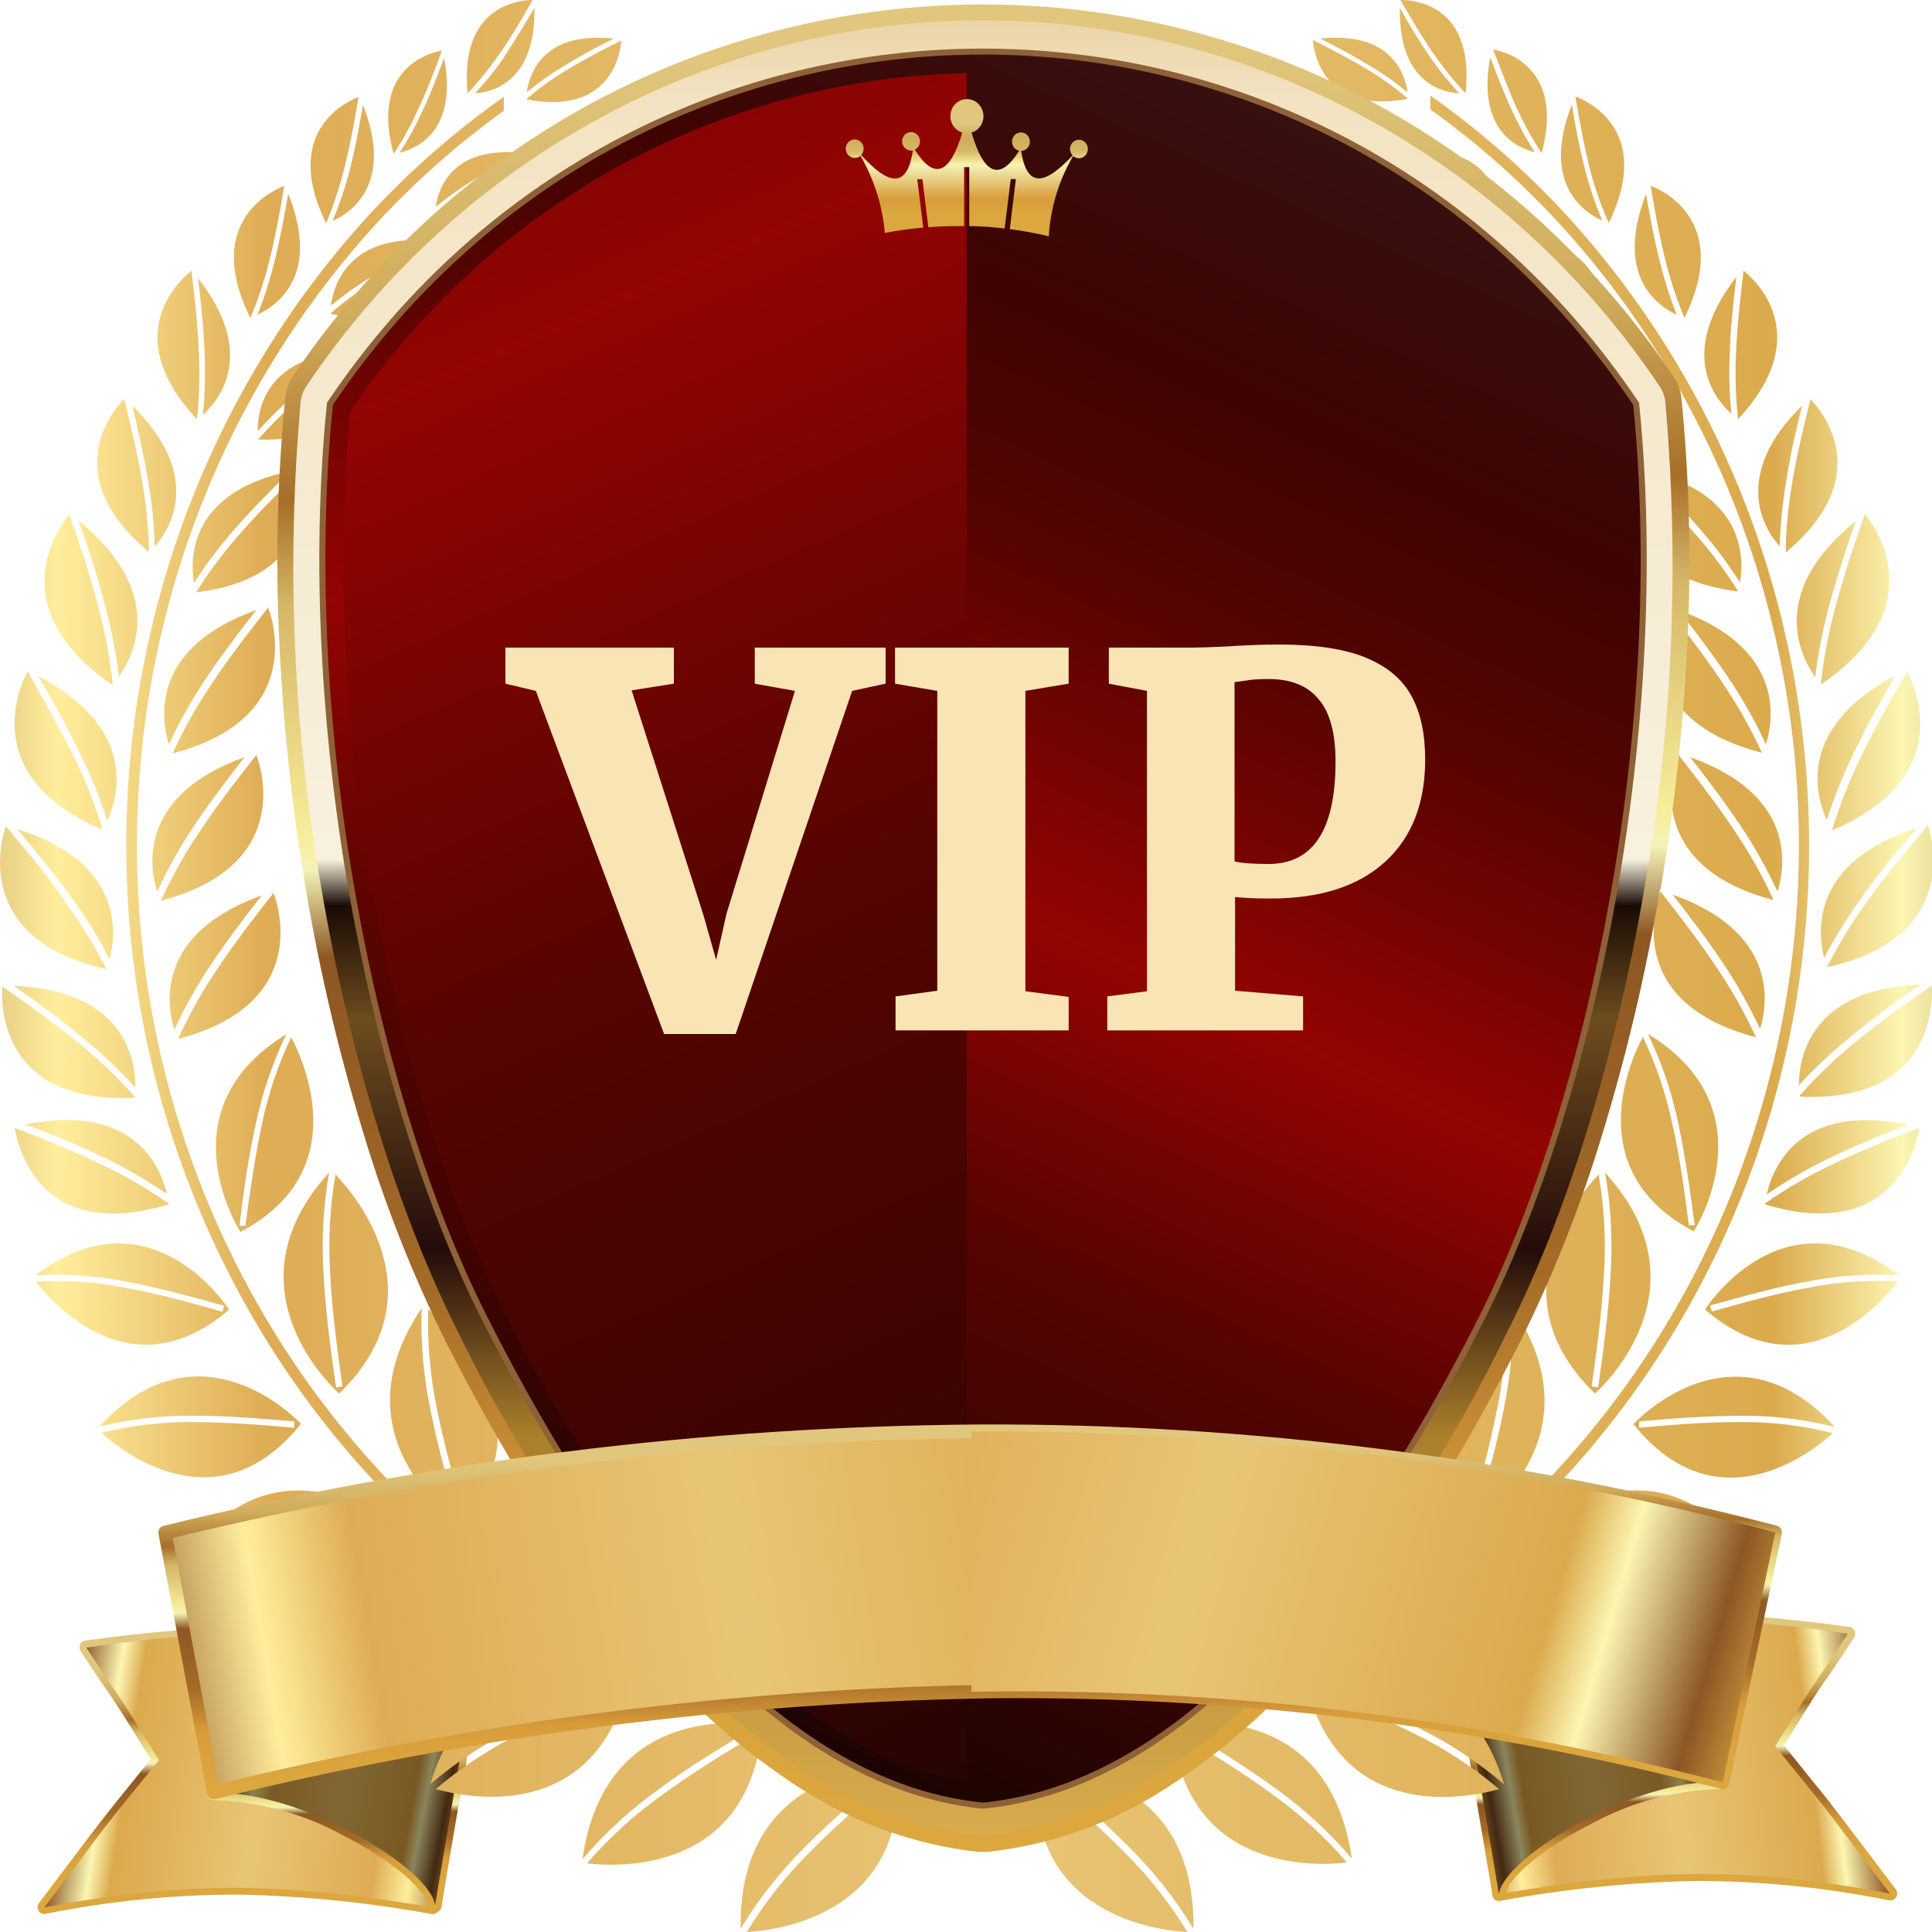 <svg width="90" height="90" viewBox="0 0 90 90" fill="none" xmlns="http://www.w3.org/2000/svg">
<g clip-path="url(#clip0_172_43332)">
<path fill-rule="evenodd" clip-rule="evenodd" d="M22.042 77.025C19.119 76.594 16.17 76.374 13.217 76.364C10.322 76.397 7.431 76.612 4.562 77.009C5.194 77.972 5.463 78.362 5.656 78.641C6.026 79.166 6.149 79.349 7.66 81.825C7.702 81.88 7.725 81.949 7.725 82.02C7.725 82.09 7.702 82.159 7.66 82.215L6.936 83.09C6.165 84.078 5.756 84.539 5.34 85.081C4.924 85.622 4.508 86.163 3.698 87.238L2.804 88.36C5.543 87.837 8.321 87.571 11.105 87.564C14.054 87.621 16.994 87.911 19.9 88.432L22.042 77.025ZM13.217 75.727C16.313 75.736 19.403 75.973 22.466 76.436C22.546 76.453 22.616 76.501 22.663 76.571C22.709 76.641 22.727 76.727 22.713 76.81L20.454 88.909C20.439 88.991 20.394 89.064 20.328 89.112C20.261 89.159 20.18 89.178 20.1 89.164C17.127 88.621 14.117 88.318 11.098 88.257C8.084 88.258 5.077 88.559 2.118 89.156C2.057 89.168 1.993 89.161 1.935 89.135C1.878 89.108 1.83 89.065 1.797 89.009C1.764 88.954 1.749 88.889 1.752 88.825C1.756 88.76 1.779 88.698 1.818 88.647L3.19 86.832C4.022 85.725 4.462 85.152 4.839 84.667C5.217 84.181 5.656 83.64 6.442 82.668L7.02 81.952C5.618 79.667 5.479 79.492 5.155 78.999C4.924 78.664 4.593 78.203 3.76 76.921C3.732 76.881 3.714 76.835 3.706 76.786C3.7 76.743 3.702 76.699 3.712 76.656C3.723 76.614 3.742 76.575 3.768 76.54C3.794 76.506 3.827 76.478 3.864 76.457C3.901 76.436 3.942 76.423 3.984 76.42C7.044 75.989 10.128 75.758 13.217 75.727Z" fill="url(#paint0_linear_172_43332)"/>
<path fill-rule="evenodd" clip-rule="evenodd" d="M22.412 76.754C16.316 75.81 10.118 75.81 4.022 76.754C6.165 80.042 4.924 77.956 7.406 81.992C4.7 85.319 5.594 84.189 2.064 88.854C8.909 87.564 13.317 87.715 20.162 88.854L22.412 76.754Z" fill="url(#paint1_linear_172_43332)"/>
<path fill-rule="evenodd" clip-rule="evenodd" d="M67.655 75.791C70.718 75.329 73.808 75.092 76.904 75.082C79.998 75.118 83.087 75.354 86.153 75.791C86.193 75.796 86.233 75.809 86.268 75.83C86.304 75.85 86.335 75.878 86.36 75.912C86.385 75.945 86.404 75.983 86.414 76.024C86.425 76.064 86.428 76.107 86.422 76.149C86.415 76.198 86.396 76.244 86.368 76.284C85.544 77.55 85.212 78.028 84.973 78.362C84.634 78.856 84.511 79.031 83.108 81.315L83.686 82.032C84.457 83.003 84.85 83.465 85.289 84.03C85.729 84.595 86.099 85.088 86.939 86.195L88.311 88.01C88.337 88.043 88.356 88.081 88.367 88.122C88.379 88.163 88.382 88.206 88.377 88.249C88.372 88.291 88.358 88.332 88.338 88.369C88.317 88.406 88.29 88.438 88.257 88.464C88.222 88.491 88.182 88.511 88.14 88.522C88.097 88.533 88.053 88.535 88.01 88.527C85.05 87.928 82.04 87.624 79.023 87.62C76.004 87.681 72.994 87.984 70.021 88.527C69.941 88.541 69.859 88.522 69.793 88.475C69.727 88.427 69.681 88.355 69.666 88.273L67.408 76.173C67.4 76.132 67.4 76.089 67.409 76.048C67.417 76.007 67.433 75.967 67.456 75.933C67.479 75.898 67.508 75.868 67.542 75.845C67.576 75.822 67.615 75.806 67.655 75.799V75.791ZM76.904 75.719C73.942 75.74 70.986 75.974 68.055 76.42L70.19 87.875C73.096 87.354 76.036 87.064 78.985 87.007C81.769 87.013 84.547 87.28 87.286 87.803L86.415 86.649C85.605 85.574 85.174 85.009 84.773 84.491C84.372 83.974 84.002 83.488 83.177 82.501L82.461 81.618C82.419 81.562 82.396 81.493 82.396 81.423C82.396 81.352 82.419 81.284 82.461 81.228C84.002 78.76 84.102 78.577 84.465 78.043C84.657 77.765 84.927 77.375 85.559 76.412C82.683 76.001 79.784 75.772 76.88 75.727L76.904 75.719Z" fill="url(#paint2_linear_172_43332)"/>
<path fill-rule="evenodd" clip-rule="evenodd" d="M67.688 76.109C73.783 75.165 79.982 75.165 86.078 76.109C83.927 79.397 85.176 77.311 82.694 81.347C85.399 84.674 84.505 83.544 88.035 88.209C81.191 86.919 76.782 87.071 69.938 88.209L67.688 76.109Z" fill="url(#paint3_linear_172_43332)"/>
<path fill-rule="evenodd" clip-rule="evenodd" d="M9.866 83.202H10.428C13.103 82.318 21.142 79.938 21.62 79.795C21.671 79.774 21.727 79.767 21.782 79.776C21.837 79.785 21.888 79.809 21.931 79.846C21.974 79.883 22.006 79.931 22.024 79.985C22.043 80.039 22.047 80.097 22.036 80.153C22.036 80.153 20.579 88.671 20.579 88.742C20.585 88.827 20.559 88.91 20.505 88.974C20.452 89.039 20.376 89.078 20.294 89.085C20.212 89.091 20.131 89.063 20.069 89.008C20.007 88.953 19.969 88.874 19.963 88.79C19.839 87.994 18.097 86.561 15.901 85.455C14.059 84.459 12.021 83.914 9.943 83.862C9.902 83.864 9.861 83.856 9.823 83.841C9.784 83.825 9.749 83.802 9.72 83.772C9.691 83.743 9.667 83.707 9.651 83.668C9.635 83.629 9.627 83.587 9.627 83.544C9.723 83.483 9.826 83.438 9.935 83.409V83.226L9.866 83.202ZM11.045 83.242C12.82 83.473 14.545 84.011 16.148 84.834C17.635 85.521 18.977 86.506 20.094 87.731C20.402 85.876 21.088 81.873 21.319 80.487C19.57 80.981 13.342 82.589 11.045 83.25V83.242Z" fill="url(#paint4_linear_172_43332)"/>
<path fill-rule="evenodd" clip-rule="evenodd" d="M9.881 83.528C13.943 83.345 20.016 87.007 20.27 88.75C20.27 88.663 21.735 80.105 21.735 80.105C21.735 80.105 9.881 83.512 9.881 83.528Z" fill="url(#paint5_linear_172_43332)"/>
<path fill-rule="evenodd" clip-rule="evenodd" d="M80.157 83.337C78.077 83.388 76.036 83.933 74.192 84.929C71.995 86.036 70.246 87.429 70.13 88.265C70.124 88.349 70.086 88.428 70.023 88.483C69.961 88.538 69.88 88.566 69.799 88.559C69.717 88.553 69.641 88.513 69.587 88.449C69.534 88.385 69.507 88.301 69.513 88.217C69.513 88.145 68.057 79.651 68.057 79.628C68.046 79.572 68.05 79.513 68.068 79.459C68.087 79.405 68.119 79.357 68.162 79.321C68.204 79.284 68.256 79.26 68.311 79.251C68.365 79.242 68.421 79.248 68.473 79.269C68.951 79.413 76.997 81.785 79.664 82.677H80.219V82.86C80.328 82.888 80.432 82.934 80.527 82.995C80.527 83.079 80.495 83.16 80.437 83.22C80.379 83.28 80.301 83.313 80.219 83.313L80.157 83.337ZM73.945 84.38C75.548 83.558 77.272 83.02 79.048 82.788C76.735 82.127 70.523 80.527 68.758 80.073C68.997 81.459 69.675 85.463 69.984 87.317C71.095 86.078 72.434 85.08 73.922 84.38H73.945Z" fill="url(#paint6_linear_172_43332)"/>
<path fill-rule="evenodd" clip-rule="evenodd" d="M80.212 83.011C76.15 82.828 70.076 86.489 69.822 88.233C69.822 88.145 68.357 79.588 68.357 79.588C68.357 79.588 80.212 83.003 80.212 83.011Z" fill="url(#paint7_linear_172_43332)"/>
<path fill-rule="evenodd" clip-rule="evenodd" d="M23.462 4.514C21.259 6.07 19.214 7.851 17.357 9.831C9.991 17.787 5.88 28.372 5.88 39.38C5.88 50.388 9.991 60.973 17.357 68.929C20.937 72.799 25.239 75.879 30.003 77.983C34.767 80.087 39.895 81.172 45.077 81.172C50.259 81.172 55.387 80.087 60.151 77.983C64.916 75.879 69.218 72.799 72.797 68.929C80.163 60.973 84.275 50.388 84.275 39.38C84.275 28.372 80.163 17.787 72.797 9.831C70.924 7.825 68.858 6.022 66.631 4.45V5.095C68.727 6.598 70.676 8.31 72.45 10.205C79.733 18.059 83.799 28.513 83.799 39.388C83.799 50.263 79.733 60.717 72.45 68.571C68.918 72.392 64.672 75.434 59.969 77.512C55.266 79.59 50.204 80.662 45.089 80.662C39.973 80.662 34.911 79.59 30.208 77.512C25.505 75.434 21.259 72.392 17.727 68.571C10.444 60.717 6.379 50.263 6.379 39.388C6.379 28.513 10.444 18.059 17.727 10.205C19.48 8.336 21.403 6.646 23.469 5.158V4.514H23.462ZM55.309 90C53.914 89.928 47.763 89.204 48.279 82.326C48.279 82.326 55.702 82.016 55.594 89.849C54.741 88.446 53.724 87.157 52.565 86.012C51.339 84.77 49.975 83.624 48.596 82.438L48.395 82.692C49.767 83.847 51.124 85.009 52.349 86.251C53.482 87.371 54.479 88.63 55.316 90H55.309ZM51.386 70.25C51.211 71.861 50.846 73.444 50.299 74.963C49.721 76.635 48.996 78.29 48.249 79.946L48.534 80.081C49.305 78.41 50.021 76.746 50.592 75.074C51.149 73.522 51.519 71.904 51.694 70.258C55.108 77.255 48.303 80.328 48.303 80.328C44.919 74.358 50.152 70.951 51.386 70.25ZM61.159 1.863C62.06 2.316 62.955 2.778 63.795 3.296C64.425 3.682 65.026 4.118 65.591 4.601C61.413 5.397 61.174 2.094 61.159 1.839V1.863ZM65.567 4.299C65.459 3.503 64.858 1.441 61.505 1.799C62.33 2.213 63.139 2.643 63.895 3.112C64.479 3.467 65.037 3.863 65.567 4.299ZM65.236 -8.89598e-06C65.752 0.9 66.276 1.783 66.855 2.603C67.282 3.222 67.756 3.805 68.273 4.346C68.735 -0.048 65.513 -8.89598e-06 65.236 -8.89598e-06ZM67.98 4.346C67.513 3.847 67.08 3.315 66.685 2.754C66.161 2.006 65.683 1.21 65.213 0.366C65.151 3.861 67.186 4.307 67.987 4.346H67.98ZM65.39 7.164C66.292 7.618 67.186 8.08 68.026 8.597C68.657 8.983 69.257 9.419 69.822 9.903C65.644 10.699 65.406 7.395 65.39 7.14V7.164ZM69.799 9.608C69.272 9.17 68.716 8.771 68.134 8.414C67.363 7.944 66.592 7.515 65.745 7.101C69.09 6.742 69.698 8.796 69.799 9.608ZM69.506 2.308C69.752 2.308 72.959 2.89 71.818 7.132C71.401 6.508 71.033 5.851 70.716 5.166C70.284 4.251 69.945 3.288 69.56 2.316L69.506 2.308ZM71.487 7.085C70.716 6.902 68.781 6.098 69.421 2.667C69.752 3.55 70.092 4.426 70.485 5.254C70.779 5.888 71.116 6.5 71.494 7.085H71.487ZM73.398 4.498C73.668 4.593 77.129 5.915 74.94 10.388C74.593 9.603 74.307 8.792 74.084 7.96C73.799 6.846 73.591 5.692 73.39 4.521L73.398 4.498ZM74.6 10.261C73.776 9.879 71.787 8.549 73.221 4.872C73.398 5.938 73.599 6.989 73.861 8C74.065 8.772 74.323 9.527 74.631 10.261H74.6ZM69.413 11.288C70.5 11.829 71.564 12.386 72.566 13.007C73.323 13.477 74.042 14.01 74.716 14.599C69.714 15.586 69.429 11.598 69.413 11.288ZM74.693 14.217C74.061 13.694 73.394 13.218 72.697 12.792C71.787 12.227 70.816 11.718 69.83 11.2C73.837 10.77 74.562 13.23 74.693 14.201V14.217ZM76.867 8.645C77.144 8.74 80.766 10.126 78.47 14.806C78.12 13.979 77.833 13.125 77.614 12.251C77.314 11.089 77.098 9.863 76.89 8.653L76.867 8.645ZM78.123 14.671C77.26 14.273 75.178 12.888 76.681 9.035C76.867 10.149 77.075 11.248 77.352 12.307C77.554 13.121 77.811 13.919 78.123 14.695V14.671ZM73.313 16.366C74.308 17.067 75.279 17.784 76.18 18.556C76.859 19.129 77.493 19.757 78.077 20.434C72.99 20.633 73.282 16.645 73.313 16.343V16.366ZM78.107 20.076C77.546 19.462 76.943 18.89 76.304 18.365C75.487 17.664 74.6 17.011 73.699 16.366C77.73 16.566 78.084 19.105 78.069 20.084L78.107 20.076ZM81.19 12.593C81.452 12.784 84.79 15.411 80.967 19.527C80.859 18.552 80.825 17.57 80.867 16.589C80.913 15.284 81.059 13.954 81.221 12.609L81.19 12.593ZM80.651 19.272C79.88 18.579 78.138 16.454 80.882 12.904C80.736 14.122 80.612 15.332 80.574 16.518C80.538 17.423 80.563 18.33 80.651 19.232V19.272ZM84.312 18.572C84.558 18.81 87.68 21.994 83.187 25.736C83.198 24.711 83.288 23.689 83.456 22.679C83.672 21.326 83.996 19.973 84.335 18.603L84.312 18.572ZM82.886 25.425C82.169 24.629 80.643 22.154 83.95 18.89C83.641 20.132 83.356 21.374 83.179 22.599C83.025 23.534 82.934 24.478 82.909 25.425H82.886ZM76.073 21.875C77.121 22.886 78.146 23.913 79.071 24.988C79.77 25.789 80.406 26.646 80.975 27.551C74.94 26.826 75.996 22.186 76.08 21.835L76.073 21.875ZM81.067 27.145C80.529 26.306 79.934 25.508 79.287 24.757C78.447 23.778 77.522 22.838 76.566 21.915C81.275 22.902 81.252 25.959 81.059 27.113L81.067 27.145ZM86.871 23.961C86.339 25.465 85.838 26.962 85.453 28.466C85.155 29.588 84.943 30.733 84.821 31.889C90.293 28.172 87.133 24.223 86.848 23.929L86.871 23.961ZM84.558 31.539C83.834 30.52 82.37 27.559 86.447 24.279C85.969 25.648 85.522 27.017 85.167 28.379C84.892 29.424 84.688 30.488 84.558 31.563V31.539ZM77.622 28.267C78.601 29.509 79.549 30.751 80.397 32.041C81.033 33.002 81.594 34.013 82.077 35.065C75.71 33.434 77.475 28.657 77.622 28.259V28.267ZM82.246 34.636C81.796 33.674 81.281 32.745 80.705 31.857C79.934 30.687 79.079 29.549 78.192 28.419C83.094 30.17 82.639 33.434 82.277 34.636H82.246ZM88.821 31.276C89.013 31.611 91.41 36.124 85.345 38.679C85.68 37.57 86.1 36.489 86.601 35.447C87.264 34.054 88.035 32.677 88.836 31.308L88.821 31.276ZM85.098 38.21C84.582 37.072 83.688 33.903 88.304 31.459C87.58 32.709 86.879 33.959 86.285 35.225C85.822 36.19 85.425 37.187 85.098 38.21ZM78.161 35.129C79.14 36.371 80.088 37.613 80.936 38.902C81.573 39.863 82.135 40.875 82.616 41.927C76.273 40.264 78.038 35.456 78.177 35.097L78.161 35.129ZM82.786 41.497C82.336 40.532 81.821 39.601 81.244 38.711C80.474 37.541 79.618 36.403 78.732 35.272C83.634 37.024 83.179 40.287 82.817 41.497H82.786ZM89.815 38.441C88.79 39.643 87.796 40.829 86.902 42.102C86.228 43.036 85.628 44.024 85.106 45.056C91.511 43.647 89.923 38.775 89.792 38.401L89.815 38.441ZM84.975 44.626C85.472 43.681 86.034 42.774 86.655 41.911C87.426 40.773 88.366 39.666 89.291 38.576C84.335 40.168 84.666 43.416 84.975 44.634V44.626ZM77.344 41.521C78.323 42.763 79.271 44.005 80.119 45.294C80.755 46.256 81.317 47.267 81.799 48.319C75.448 46.656 77.221 41.848 77.36 41.489L77.344 41.521ZM81.969 47.89C81.518 46.928 81.003 45.999 80.427 45.111C79.657 43.941 78.801 42.803 77.915 41.673C82.809 43.424 82.362 46.688 82 47.898L81.969 47.89ZM90 45.884C90 46.274 90.362 51.408 83.834 51.082V51.042C84.594 50.18 85.419 49.382 86.3 48.654C87.472 47.675 88.736 46.775 90.015 45.884H90ZM83.796 50.588C83.796 49.33 84.281 46.067 89.46 45.868C88.297 46.664 87.148 47.516 86.085 48.399C85.265 49.069 84.492 49.798 83.772 50.58L83.796 50.588ZM76.52 48.28C77.138 49.57 77.602 50.933 77.899 52.34C78.246 53.876 78.47 55.468 78.67 57.076H78.948C78.732 55.484 78.508 53.852 78.177 52.3C77.873 50.865 77.399 49.475 76.766 48.16C82.562 51.703 78.901 57.362 78.901 57.362C73.606 54.576 75.934 49.402 76.527 48.312L76.52 48.28ZM88.412 59.703C87.641 60.706 83.981 64.933 79.425 61C79.425 61 83.032 55.301 88.459 59.408C87.037 59.323 85.611 59.419 84.212 59.695C82.709 59.965 81.19 60.387 79.664 60.817L79.741 61.096C81.283 60.666 82.763 60.252 84.266 59.981C85.634 59.711 87.029 59.614 88.42 59.695L88.412 59.703ZM85.391 66.756C84.435 67.623 79.996 71.19 76.088 66.342C76.088 66.342 80.713 61.279 85.483 66.477C84.066 66.118 82.611 65.942 81.152 65.952C79.61 65.952 77.976 66.071 76.358 66.214V66.509C77.961 66.366 79.556 66.238 81.121 66.246C82.551 66.236 83.978 66.407 85.368 66.756H85.391ZM74.469 54.704C74.737 56.248 74.82 57.82 74.716 59.384C74.624 61.096 74.392 62.839 74.146 64.582L74.446 64.63C74.701 62.871 74.932 61.12 75.024 59.4C75.13 57.803 75.045 56.199 74.77 54.624C79.795 60.141 74.3 64.917 74.3 64.917C69.583 60.348 73.529 55.699 74.477 54.704H74.469ZM81.406 72.941C80.273 73.737 75.071 76.778 71.672 71.078C71.672 71.078 77.306 66.461 81.545 72.67C80.109 72.076 78.607 71.667 77.075 71.452C75.425 71.198 73.714 71.094 71.995 70.991V71.301C73.706 71.397 75.41 71.508 77.052 71.755C78.557 71.964 80.032 72.362 81.445 72.941H81.406ZM76.473 78.641C75.178 79.198 69.336 81.283 66.932 74.835C66.932 74.835 73.506 71.261 76.666 78.386C75.312 77.499 73.857 76.787 72.335 76.268C70.708 75.687 68.99 75.242 67.263 74.804L67.186 75.122C68.905 75.56 70.608 76.006 72.234 76.579C73.726 77.087 75.153 77.782 76.481 78.648L76.473 78.641ZM70.153 60.984C70.199 62.551 70.059 64.118 69.737 65.649C69.406 67.329 68.966 69.016 68.434 70.704L68.727 70.792C69.228 69.088 69.706 67.392 70.038 65.705C70.369 64.137 70.511 62.533 70.462 60.929C74.678 67.162 68.596 71.062 68.596 71.062C64.573 65.824 69.136 61.82 70.215 60.984H70.153ZM69.83 83.345C68.481 83.727 62.423 85.057 60.82 78.346C60.82 78.346 67.756 75.639 70.069 83.122C68.831 82.067 67.472 81.174 66.022 80.463C64.481 79.667 62.831 79.015 61.159 78.362L61.051 78.664C62.708 79.317 64.342 79.978 65.883 80.758C67.302 81.452 68.632 82.324 69.845 83.353L69.83 83.345ZM64.951 66.071C64.676 67.668 64.213 69.224 63.571 70.704C62.893 72.296 62.03 73.936 61.213 75.536L61.49 75.695C62.346 74.103 63.186 72.463 63.864 70.831C64.519 69.318 64.99 67.727 65.267 66.095C68.234 73.307 61.243 75.918 61.243 75.918C58.245 69.733 63.687 66.684 64.951 66.071ZM62.716 86.768C61.328 86.927 55.147 87.238 54.592 80.352C54.592 80.352 61.876 78.824 62.97 86.577C61.911 85.333 60.707 84.229 59.386 83.289C57.983 82.263 56.457 81.331 54.916 80.408L54.761 80.686C56.303 81.602 57.844 82.525 59.209 83.544C60.498 84.455 61.676 85.524 62.716 86.728V86.768ZM58.507 69.367C58.145 70.945 57.596 72.472 56.873 73.912C56.103 75.504 55.185 77.049 54.253 78.601L54.523 78.776C55.494 77.216 56.38 75.624 57.151 74.031C57.888 72.561 58.447 71.002 58.816 69.391C61.374 76.77 54.253 78.943 54.253 78.943C51.601 72.575 57.205 69.868 58.5 69.335L58.507 69.367ZM89.406 52.538C89.353 52.928 88.513 57.999 82.223 56.105V56.065C83.156 55.41 84.138 54.832 85.16 54.337C86.516 53.669 87.95 53.096 89.399 52.538H89.406ZM82.308 55.619C82.585 54.393 83.803 51.344 88.882 52.395C87.564 52.905 86.262 53.438 85.029 54.043C84.086 54.507 83.177 55.038 82.308 55.635V55.619ZM34.784 90C36.179 89.928 42.329 89.204 41.813 82.326C41.813 82.326 34.391 82.016 34.499 89.849C35.352 88.446 36.369 87.157 37.528 86.012C38.753 84.77 40.117 83.624 41.497 82.438L41.697 82.692C40.325 83.847 38.969 85.009 37.751 86.251C36.618 87.371 35.621 88.63 34.784 90ZM38.707 70.25C39.932 70.943 45.166 74.358 41.79 80.328C41.79 80.328 34.984 77.255 38.399 70.258C38.573 71.904 38.943 73.522 39.501 75.074C40.079 76.746 40.811 78.418 41.559 80.081L41.844 79.946C41.073 78.29 40.372 76.635 39.794 74.963C39.246 73.444 38.881 71.861 38.707 70.25ZM28.942 1.863C28.942 2.117 28.687 5.445 24.51 4.625C25.074 4.142 25.675 3.705 26.305 3.319C27.146 2.802 28.032 2.34 28.942 1.887V1.863ZM24.533 4.299C25.063 3.863 25.622 3.467 26.205 3.112C26.976 2.643 27.747 2.213 28.595 1.799C25.242 1.441 24.664 3.487 24.533 4.299ZM24.864 -8.89598e-06C24.618 -8.89598e-06 21.365 -0.048 21.781 4.346C22.298 3.805 22.772 3.222 23.199 2.603C23.777 1.807 24.302 0.9 24.81 -8.89598e-06H24.864ZM22.12 4.346C22.891 4.307 24.957 3.853 24.895 0.366C24.425 1.162 23.939 1.958 23.423 2.754C23.028 3.315 22.595 3.847 22.128 4.346H22.12ZM24.71 7.164C24.71 7.419 24.456 10.746 20.278 9.927C20.843 9.443 21.443 9.007 22.074 8.621C22.914 8.104 23.801 7.642 24.71 7.188V7.164ZM20.301 9.632C20.409 8.836 21.011 6.774 24.363 7.125C23.539 7.538 22.729 7.968 21.974 8.438C21.392 8.795 20.836 9.194 20.309 9.632H20.301ZM20.594 2.332C20.24 3.312 19.87 4.275 19.438 5.182C19.122 5.872 18.754 6.535 18.336 7.164C17.172 2.921 20.378 2.388 20.648 2.34L20.594 2.332ZM18.621 7.109C18.999 6.524 19.337 5.912 19.631 5.278C20.016 4.482 20.363 3.574 20.687 2.691C21.334 6.122 19.4 6.926 18.621 7.109ZM16.702 4.514C16.509 5.684 16.301 6.838 16.008 7.952C15.799 8.788 15.525 9.605 15.191 10.396C12.995 5.923 16.463 4.601 16.733 4.506L16.702 4.514ZM15.5 10.277C15.808 9.543 16.065 8.787 16.27 8.016C16.532 7.005 16.725 5.954 16.91 4.888C18.352 8.565 16.363 9.895 15.53 10.277H15.5ZM20.687 11.304C20.687 11.606 20.386 15.594 15.384 14.615C16.058 14.026 16.778 13.494 17.535 13.023C18.536 12.402 19.608 11.845 20.687 11.304ZM15.415 14.233C15.546 13.262 16.263 10.802 20.278 11.232C19.292 11.734 18.321 12.243 17.411 12.824C16.715 13.245 16.048 13.716 15.415 14.233ZM13.241 8.661C13.041 9.879 12.818 11.089 12.517 12.259C12.298 13.133 12.012 13.987 11.661 14.814C9.349 10.133 12.987 8.756 13.264 8.653L13.241 8.661ZM11.985 14.687C12.296 13.911 12.554 13.113 12.756 12.299C13.026 11.24 13.234 10.142 13.426 9.027C14.968 12.88 12.856 14.265 11.985 14.663V14.687ZM16.794 16.382C16.794 16.685 17.118 20.673 12.031 20.474C12.614 19.797 13.248 19.169 13.927 18.595C14.829 17.799 15.808 17.107 16.794 16.406V16.382ZM12.001 20.092C12.001 19.113 12.34 16.573 16.371 16.375C15.469 17.019 14.582 17.672 13.765 18.372C13.139 18.902 12.549 19.477 12.001 20.092ZM8.918 12.609C9.079 13.947 9.226 15.276 9.272 16.589C9.314 17.57 9.28 18.552 9.172 19.527C5.318 15.411 8.694 12.784 8.948 12.593L8.918 12.609ZM9.457 19.288C9.545 18.386 9.57 17.479 9.534 16.573C9.496 15.387 9.372 14.185 9.226 12.96C11.97 16.47 10.236 18.595 9.457 19.328V19.288ZM5.781 18.579C6.12 19.941 6.443 21.302 6.659 22.655C6.83 23.665 6.923 24.687 6.937 25.712C2.443 21.979 5.565 18.794 5.811 18.548L5.781 18.579ZM7.206 25.433C7.181 24.486 7.091 23.542 6.937 22.608C6.736 21.382 6.459 20.14 6.166 18.898C9.465 22.162 7.946 24.605 7.23 25.433H7.206ZM14.028 21.875C14.112 22.225 15.168 26.874 9.133 27.591C9.702 26.686 10.338 25.829 11.037 25.027C11.962 23.953 12.987 22.926 14.035 21.915L14.028 21.875ZM9.033 27.145C8.848 25.991 8.817 22.934 13.527 21.947C12.579 22.878 11.654 23.809 10.806 24.789C10.158 25.54 9.563 26.338 9.025 27.177L9.033 27.145ZM3.229 23.961C2.975 24.255 -0.216 28.204 5.256 31.921C5.135 30.751 4.924 29.593 4.624 28.458C4.262 26.962 3.754 25.473 3.222 23.961H3.229ZM5.542 31.539C5.412 30.464 5.209 29.4 4.933 28.355C4.578 26.994 4.162 25.624 3.653 24.255C7.723 27.567 6.266 30.496 5.542 31.515V31.539ZM12.478 28.267C12.625 28.625 14.39 33.441 8.039 35.097C8.521 34.045 9.083 33.033 9.719 32.072C10.559 30.783 11.515 29.541 12.494 28.299L12.478 28.267ZM7.854 34.636C7.492 33.434 7.037 30.17 11.939 28.419C11.053 29.549 10.197 30.687 9.426 31.857C8.85 32.745 8.335 33.673 7.885 34.636H7.854ZM1.287 31.276C2.058 32.645 2.829 34.015 3.522 35.416C4.023 36.457 4.443 37.538 4.779 38.648C-1.279 36.092 1.11 31.579 1.303 31.244L1.287 31.276ZM4.994 38.21C4.665 37.201 4.269 36.217 3.807 35.264C3.206 33.999 2.513 32.749 1.788 31.499C6.413 33.943 5.519 37.072 4.994 38.25V38.21ZM11.931 35.129C12.078 35.495 13.843 40.303 7.492 41.959C7.973 40.906 8.535 39.895 9.172 38.934C10.012 37.645 10.968 36.403 11.947 35.161L11.931 35.129ZM7.307 41.497C6.944 40.295 6.49 37.032 11.392 35.272C10.505 36.403 9.65 37.541 8.879 38.711C8.303 39.602 7.788 40.533 7.337 41.497H7.307ZM0.27 38.488C0.139 38.855 -1.449 43.734 4.956 45.143C4.434 44.111 3.833 43.124 3.16 42.19C2.312 40.892 1.287 39.682 0.27 38.488ZM5.11 44.674C5.426 43.456 5.757 40.176 0.794 38.616C1.719 39.714 2.621 40.813 3.43 41.951C4.051 42.814 4.613 43.721 5.11 44.666V44.674ZM12.733 41.569C12.879 41.935 14.644 46.743 8.293 48.399C8.773 47.347 9.332 46.336 9.966 45.374C10.806 44.084 11.762 42.843 12.74 41.601L12.733 41.569ZM8.108 47.937C7.746 46.735 7.291 43.472 12.193 41.712C11.307 42.843 10.451 43.981 9.681 45.151C9.104 46.039 8.589 46.967 8.139 47.929L8.108 47.937ZM0.092 45.939C1.38 46.831 2.644 47.762 3.815 48.709C4.697 49.437 5.522 50.236 6.282 51.098V51.137C-0.262 51.456 0.069 46.361 0.116 45.939H0.092ZM6.297 50.644C5.577 49.861 4.804 49.133 3.985 48.463C2.952 47.571 1.804 46.735 0.64 45.923C5.819 46.122 6.312 49.386 6.305 50.644H6.297ZM13.573 48.335C14.166 49.458 16.494 54.6 11.199 57.386C11.199 57.386 7.538 51.727 13.334 48.184C12.7 49.499 12.227 50.889 11.923 52.324C11.577 53.86 11.353 55.468 11.153 57.1H11.43C11.646 55.508 11.87 53.916 12.201 52.363C12.496 50.957 12.956 49.594 13.573 48.303V48.335ZM1.68 59.703C3.071 59.622 4.466 59.719 5.835 59.989C7.337 60.26 8.84 60.674 10.359 61.104L10.436 60.825C8.894 60.395 7.353 59.981 5.888 59.703C4.49 59.427 3.063 59.331 1.642 59.416C7.037 55.301 10.675 61.008 10.675 61.008C6.112 64.925 2.451 60.698 1.68 59.703ZM4.702 66.756C6.089 66.408 7.513 66.237 8.941 66.246C10.482 66.246 12.101 66.366 13.704 66.509V66.214C12.085 66.071 10.482 65.944 8.918 65.952C7.472 65.94 6.03 66.111 4.624 66.461C9.357 61.271 14.02 66.326 14.02 66.326C10.128 71.174 5.673 67.608 4.717 66.74L4.702 66.756ZM15.623 54.704C16.571 55.699 20.517 60.34 15.8 64.917C15.8 64.917 10.305 60.141 15.33 54.624C15.056 56.199 14.97 57.803 15.076 59.4C15.168 61.112 15.399 62.871 15.654 64.63L15.954 64.582C15.708 62.831 15.469 61.096 15.384 59.384C15.28 57.82 15.363 56.248 15.631 54.704H15.623ZM8.686 72.941C10.098 72.362 11.574 71.964 13.079 71.755C14.721 71.5 16.425 71.397 18.136 71.301V70.991C16.417 71.086 14.698 71.198 13.056 71.452C11.518 71.666 10.012 72.075 8.571 72.67C12.81 66.477 18.444 71.078 18.444 71.078C15.037 76.778 9.835 73.705 8.709 72.941H8.686ZM13.619 78.641C14.945 77.775 16.369 77.08 17.858 76.571C19.477 75.99 21.188 75.544 22.907 75.114L22.829 74.796C21.095 75.234 19.377 75.679 17.758 76.26C16.235 76.78 14.78 77.491 13.426 78.378C16.571 71.261 23.122 74.828 23.122 74.828C20.718 81.283 14.868 79.19 13.581 78.633L13.619 78.641ZM19.939 60.984C21.018 61.82 25.581 65.824 21.558 71.062C21.558 71.062 15.446 67.162 19.639 60.945C19.589 62.549 19.731 64.153 20.062 65.721C20.394 67.4 20.872 69.104 21.373 70.808L21.666 70.72C21.172 69.024 20.695 67.345 20.363 65.665C20.041 64.133 19.901 62.567 19.947 61L19.939 60.984ZM20.294 83.345C21.506 82.316 22.837 81.444 24.255 80.75C25.797 79.954 27.431 79.309 29.088 78.656L28.972 78.354C27.308 79.007 25.658 79.675 24.109 80.456C22.651 81.164 21.284 82.057 20.039 83.114C22.352 75.639 29.288 78.338 29.288 78.338C27.677 85.049 21.627 83.719 20.278 83.337L20.294 83.345ZM25.149 66.071C26.413 66.684 31.855 69.733 28.857 75.918C28.857 75.918 21.866 73.315 24.833 66.095C25.099 67.731 25.56 69.328 26.205 70.847C26.884 72.439 27.747 74.095 28.579 75.711L28.857 75.552C28.009 73.96 27.177 72.368 26.498 70.72C25.866 69.233 25.413 67.672 25.149 66.071ZM27.377 86.768C28.419 85.563 29.599 84.494 30.892 83.584C32.294 82.557 33.805 81.634 35.339 80.726L35.184 80.448C33.643 81.371 32.102 82.294 30.714 83.329C29.393 84.269 28.189 85.373 27.13 86.617C28.232 78.863 35.508 80.392 35.508 80.392C34.953 87.285 28.772 86.967 27.385 86.808L27.377 86.768ZM31.601 69.367C32.903 69.9 38.499 72.63 35.847 78.975C35.847 78.975 28.726 76.786 31.285 69.422C31.655 71.023 32.214 72.571 32.949 74.031C33.72 75.624 34.645 77.216 35.585 78.744L35.855 78.569C34.922 77.017 33.998 75.464 33.235 73.88C32.515 72.45 31.966 70.934 31.601 69.367ZM0.678 52.538C2.127 53.096 3.561 53.669 4.917 54.337C5.939 54.832 6.921 55.41 7.854 56.065V56.105C1.541 58.015 0.771 52.944 0.678 52.538ZM7.777 55.619C6.907 55.023 5.998 54.491 5.056 54.027C3.823 53.422 2.52 52.889 1.202 52.379C6.289 51.36 7.499 54.409 7.777 55.635V55.619Z" fill="url(#paint8_linear_172_43332)"/>
<path fill-rule="evenodd" clip-rule="evenodd" d="M73.891 19.702C74.182 23.039 74.246 26.393 74.084 29.74C73.912 33.4 73.519 37.045 72.905 40.654C72.296 44.284 71.454 47.869 70.385 51.384C69.464 54.463 68.288 57.454 66.87 60.324C65.783 62.473 64.488 64.845 63.016 67.217C61.521 69.624 59.841 71.903 57.991 74.031C56.308 76.001 54.374 77.726 52.241 79.158C50.3 80.468 48.097 81.309 45.798 81.618C43.483 81.318 41.264 80.48 39.308 79.166C37.189 77.728 35.268 76.001 33.597 74.031C31.752 71.9 30.077 69.619 28.587 67.209C27.099 64.821 25.805 62.433 24.733 60.316C23.315 57.446 22.139 54.455 21.219 51.376C20.149 47.858 19.307 44.271 18.698 40.638C18.085 37.032 17.691 33.389 17.519 29.732C17.362 26.388 17.432 23.036 17.727 19.702C18.842 18.073 20.084 16.542 21.442 15.125C25.346 11.137 30.123 8.183 35.37 6.512C38.746 5.442 42.259 4.906 45.79 4.92C52.867 4.905 59.779 7.128 65.598 11.288C67.215 12.43 68.734 13.713 70.138 15.125C71.508 16.531 72.763 18.051 73.891 19.67V19.702ZM75.587 29.812C75.756 26.329 75.684 22.839 75.371 19.368C75.362 19.222 75.314 19.081 75.233 18.962C74.026 17.209 72.678 15.566 71.201 14.05C69.737 12.547 68.148 11.178 66.454 9.958C60.384 5.618 53.173 3.301 45.79 3.319C42.105 3.319 38.441 3.893 34.922 5.023C29.439 6.777 24.449 9.877 20.378 14.058C18.902 15.574 17.554 17.217 16.348 18.97C16.271 19.08 16.223 19.209 16.209 19.344C15.895 22.823 15.823 26.322 15.993 29.812C16.167 33.549 16.569 37.271 17.195 40.956C17.815 44.657 18.673 48.311 19.762 51.894C20.711 55.061 21.923 58.137 23.384 61.088C24.494 63.277 25.812 65.697 27.323 68.109C28.857 70.588 30.581 72.936 32.479 75.13C34.256 77.187 36.294 78.987 38.537 80.479C40.691 81.931 43.138 82.854 45.69 83.178H45.867C48.425 82.856 50.877 81.933 53.035 80.479C55.284 78.973 57.325 77.157 59.101 75.082C60.999 72.889 62.724 70.541 64.257 68.061C65.799 65.673 67.086 63.229 68.196 61.04C69.657 58.089 70.87 55.013 71.818 51.846C72.907 48.265 73.764 44.614 74.385 40.916C75.01 37.244 75.412 33.535 75.587 29.812ZM77.352 41.45C78.015 37.584 78.437 33.678 78.616 29.756C78.785 26.076 78.695 22.389 78.346 18.723C78.334 18.514 78.295 18.308 78.231 18.11C78.162 17.901 78.067 17.703 77.946 17.521C76.617 15.548 75.124 13.699 73.483 11.996C69.041 7.389 63.574 3.975 57.559 2.054C49.894 -0.408 41.686 -0.408 34.021 2.054C28.012 3.977 22.55 7.391 18.113 11.996C16.472 13.697 14.978 15.543 13.65 17.513L13.596 17.6C13.512 17.736 13.443 17.88 13.388 18.03V18.078C13.332 18.248 13.296 18.424 13.28 18.603C12.925 22.288 12.832 25.994 13.002 29.692C13.174 33.632 13.591 37.557 14.251 41.442C14.9 45.294 15.799 49.097 16.941 52.825C17.941 56.145 19.215 59.37 20.748 62.465C21.905 64.75 23.284 67.241 24.864 69.805C26.469 72.404 28.273 74.867 30.259 77.168C32.282 79.524 34.617 81.571 37.196 83.25C39.721 84.897 42.575 85.928 45.543 86.267H45.767H46.014C48.992 85.937 51.858 84.908 54.392 83.258C56.972 81.575 59.307 79.522 61.328 77.16C63.315 74.859 65.119 72.396 66.724 69.797C68.303 67.273 69.683 64.75 70.839 62.457C72.373 59.362 73.647 56.137 74.647 52.817C75.786 49.089 76.682 45.286 77.329 41.434L77.352 41.45ZM77.075 29.692C77.242 26.084 77.154 22.469 76.813 18.874V18.81C76.821 18.744 76.821 18.677 76.813 18.611C76.788 18.541 76.755 18.474 76.712 18.412C75.435 16.514 73.998 14.734 72.419 13.095C68.15 8.674 62.901 5.395 57.128 3.542C49.753 1.178 41.858 1.178 34.483 3.542C28.709 5.394 23.46 8.673 19.192 13.095C17.622 14.725 16.193 16.494 14.922 18.381V18.42C14.894 18.468 14.87 18.519 14.852 18.572C14.847 18.627 14.847 18.683 14.852 18.739C14.503 22.349 14.41 25.98 14.575 29.605C14.745 33.478 15.157 37.336 15.808 41.155C16.445 44.927 17.326 48.65 18.444 52.3C19.418 55.534 20.658 58.677 22.151 61.693C23.284 63.93 24.641 66.413 26.198 68.905C27.764 71.435 29.524 73.831 31.462 76.069C33.386 78.315 35.607 80.269 38.059 81.873C40.39 83.396 43.026 84.351 45.767 84.667H45.952C48.693 84.352 51.329 83.397 53.659 81.873C56.119 80.266 58.346 78.307 60.272 76.053C62.21 73.814 63.97 71.419 65.537 68.889C67.078 66.405 68.45 63.922 69.583 61.677C71.048 58.687 72.265 55.574 73.221 52.371C74.339 48.721 75.22 44.998 75.857 41.227C76.502 37.413 76.909 33.56 77.075 29.692Z" fill="url(#paint9_linear_172_43332)"/>
<path fill-rule="evenodd" clip-rule="evenodd" d="M74.623 19.423C75.212 26.559 74.882 33.743 73.644 40.789C72.357 48.383 70.191 55.444 67.532 60.69C65.112 65.679 62.104 70.339 58.576 74.565C54.969 78.672 50.684 81.872 45.82 82.406C40.957 81.872 36.672 78.664 33.065 74.565C29.518 70.342 26.491 65.681 24.054 60.69C21.395 55.444 19.23 48.383 17.942 40.789C16.702 33.743 16.37 26.559 16.956 19.423C20.221 14.666 24.543 10.786 29.559 8.108C34.575 5.43 40.139 4.033 45.786 4.033C51.432 4.033 56.996 5.43 62.012 8.108C67.028 10.786 71.35 14.666 74.615 19.423H74.623ZM76.612 41.322C77.915 33.892 78.242 26.315 77.583 18.794C77.564 18.509 77.471 18.234 77.313 17.998C73.783 12.737 69.072 8.438 63.582 5.469C58.092 2.5 51.987 0.949 45.789 0.949C39.592 0.949 33.487 2.5 27.997 5.469C22.507 8.438 17.796 12.737 14.266 17.998C14.119 18.215 14.029 18.468 14.004 18.731C13.333 26.282 13.657 33.893 14.967 41.354C16.301 49.235 18.582 56.614 21.388 62.155C23.942 67.374 27.114 72.245 30.829 76.658C34.907 81.299 39.847 84.921 45.62 85.51C45.73 85.523 45.841 85.523 45.951 85.51C51.747 84.929 56.703 81.307 60.788 76.65C64.494 72.218 67.652 67.327 70.191 62.091C72.997 56.582 75.27 49.203 76.612 41.322Z" fill="url(#paint10_linear_172_43332)"/>
<path fill-rule="evenodd" clip-rule="evenodd" d="M76.08 18.858C77.56 33.545 74.168 50.931 68.866 61.406C64.372 70.274 56.534 82.899 45.797 83.974C35.084 82.907 27.222 70.274 22.729 61.406C17.411 50.946 14.027 33.537 15.507 18.858C30.151 -2.89 61.413 -2.89 76.08 18.858Z" stroke="#8F6137" stroke-width="0.565" stroke-miterlimit="2.61"/>
<path fill-rule="evenodd" clip-rule="evenodd" d="M76.08 18.858C77.56 33.545 74.168 50.931 68.866 61.406C64.372 70.274 56.534 82.899 45.797 83.974C35.084 82.907 27.222 70.274 22.729 61.406C17.411 50.946 14.027 33.537 15.507 18.858C30.167 -2.898 61.413 -2.898 76.08 18.858Z" fill="url(#paint11_linear_172_43332)"/>
<path fill-rule="evenodd" clip-rule="evenodd" d="M32.542 75.026C36.079 79.046 40.249 82.191 45.028 82.987V3.407C39.468 3.522 34.009 4.958 29.073 7.602C23.981 10.343 19.603 14.31 16.31 19.169C15.69 26.427 16.014 33.739 17.273 40.908C18.576 48.558 20.772 55.723 23.462 61.008C25.917 66.05 28.966 70.759 32.542 75.026Z" fill="url(#paint12_linear_172_43332)"/>
<path fill-rule="evenodd" clip-rule="evenodd" d="M7.707 71.397C33.296 65.267 58.206 64.965 82.724 71.397L80.273 83.035C57.921 77.2 35.516 77.462 9.965 83.496L7.707 71.397Z" fill="url(#paint13_linear_172_43332)"/>
<path fill-rule="evenodd" clip-rule="evenodd" d="M7.622 71.078C20.068 68.033 32.807 66.45 45.596 66.358C58.133 66.305 70.626 67.891 82.777 71.078C82.817 71.088 82.854 71.107 82.887 71.132C82.92 71.157 82.947 71.189 82.968 71.225C82.989 71.261 83.002 71.301 83.008 71.343C83.014 71.385 83.011 71.427 83.001 71.468L80.55 83.09C80.542 83.132 80.525 83.171 80.502 83.206C80.479 83.241 80.45 83.271 80.415 83.294C80.381 83.317 80.342 83.333 80.302 83.34C80.261 83.347 80.22 83.347 80.18 83.337C69.116 80.433 57.736 79.012 46.321 79.11C34.09 79.296 21.916 80.871 10.019 83.807C9.979 83.816 9.939 83.818 9.899 83.811C9.859 83.804 9.82 83.789 9.786 83.767C9.752 83.744 9.722 83.716 9.698 83.681C9.675 83.647 9.658 83.609 9.649 83.568L7.383 71.452C7.367 71.37 7.383 71.284 7.428 71.215C7.473 71.144 7.542 71.095 7.622 71.078ZM45.596 67.002C32.951 67.094 20.355 68.651 8.046 71.643L10.181 83.106C22.021 80.21 34.132 78.659 46.298 78.481C57.661 78.382 68.99 79.781 80.01 82.645L82.323 71.635C70.314 68.512 57.973 66.959 45.589 67.01L45.596 67.002Z" fill="url(#paint14_linear_172_43332)"/>
<path fill-rule="evenodd" clip-rule="evenodd" d="M45.25 66.684C57.877 66.599 70.462 68.18 82.701 71.389L80.25 83.027C68.815 80.027 57.046 78.609 45.25 78.808V66.684Z" fill="url(#paint15_linear_172_43332)"/>
<path fill-rule="evenodd" clip-rule="evenodd" d="M40.079 7.252C40.718 8.347 41.108 9.577 41.22 10.85C41.812 10.736 42.408 10.654 43.008 10.603L42.731 8.35H42.97L43.247 10.587C43.709 10.55 44.185 10.532 44.673 10.532H44.912V7.785H45.151V10.532C45.721 10.532 46.268 10.587 46.8 10.643L47.085 8.342H47.324L47.039 10.675C47.651 10.751 48.258 10.863 48.858 11.009C48.934 9.685 49.324 8.401 49.991 7.268C50.063 7.331 50.154 7.367 50.248 7.37C50.343 7.373 50.436 7.343 50.511 7.284C50.587 7.225 50.641 7.142 50.664 7.047C50.687 6.952 50.679 6.852 50.64 6.763C50.601 6.674 50.534 6.602 50.45 6.557C50.365 6.513 50.269 6.5 50.176 6.52C50.084 6.539 50 6.591 49.94 6.666C49.88 6.742 49.846 6.836 49.845 6.934C49.845 7.047 49.89 7.156 49.968 7.236C48.727 8.581 47.833 8.828 47.571 7.021H47.64C47.742 7 47.832 6.941 47.894 6.856C47.955 6.77 47.984 6.664 47.974 6.557C47.964 6.451 47.916 6.353 47.839 6.281C47.762 6.209 47.663 6.17 47.559 6.17C47.456 6.17 47.356 6.209 47.28 6.281C47.203 6.353 47.155 6.451 47.145 6.557C47.135 6.664 47.164 6.77 47.225 6.856C47.287 6.941 47.377 7 47.478 7.021C46.592 8.43 45.844 8.183 45.259 6.177C45.437 6.124 45.59 6.005 45.691 5.844C45.791 5.683 45.832 5.49 45.806 5.301C45.78 5.111 45.688 4.937 45.548 4.812C45.408 4.686 45.228 4.617 45.043 4.617C44.857 4.617 44.678 4.686 44.538 4.812C44.398 4.937 44.306 5.111 44.28 5.301C44.254 5.49 44.294 5.683 44.395 5.844C44.496 6.005 44.649 6.124 44.827 6.177C44.241 8.151 43.501 8.382 42.615 6.973C42.708 6.929 42.781 6.851 42.822 6.754C42.862 6.657 42.867 6.548 42.835 6.448C42.803 6.348 42.736 6.264 42.648 6.211C42.559 6.158 42.455 6.141 42.355 6.163C42.255 6.184 42.166 6.243 42.105 6.328C42.045 6.412 42.016 6.517 42.025 6.622C42.035 6.727 42.081 6.825 42.156 6.897C42.23 6.969 42.328 7.011 42.43 7.013H42.523C42.261 8.828 41.359 8.605 40.118 7.22C40.183 7.148 40.223 7.055 40.23 6.957C40.237 6.858 40.211 6.761 40.156 6.68C40.101 6.599 40.022 6.54 39.93 6.512C39.838 6.485 39.74 6.491 39.652 6.53C39.564 6.569 39.492 6.637 39.447 6.724C39.402 6.812 39.388 6.912 39.406 7.009C39.425 7.106 39.475 7.193 39.548 7.256C39.622 7.319 39.714 7.354 39.809 7.355C39.868 7.358 39.926 7.348 39.981 7.326C40.035 7.305 40.084 7.271 40.126 7.228L40.079 7.252Z" fill="url(#paint16_linear_172_43332)"/>
<g filter="url(#filter0_d_172_43332)">
<path d="M23.544 30.168H31.392V31.848L29.424 32.16L32.76 42.6L33.36 44.712L33.84 42.576L37.032 32.184L35.16 31.848V30.168H41.256V31.848L39.696 32.184L34.272 48.168H30.936L24.96 32.184L23.544 31.848V30.168ZM43.662 32.184L41.694 31.848V30.168H49.782V31.848L47.766 32.184V46.176L49.782 46.44V48H41.718V46.416L43.662 46.152V32.184ZM53.43 32.184L51.654 31.848V30.168H55.566C55.822 30.168 56.318 30.152 57.054 30.12C57.982 30.056 58.822 30.024 59.574 30.024C61.302 30.024 62.662 30.232 63.654 30.648C64.646 31.064 65.35 31.664 65.766 32.448C66.182 33.216 66.39 34.192 66.39 35.376C66.39 37.424 65.766 39.016 64.518 40.152C63.27 41.288 61.494 41.856 59.19 41.856C58.47 41.856 57.918 41.832 57.534 41.784V46.152L60.702 46.416V48H51.582V46.416L53.43 46.176V32.184ZM57.51 40.128C57.83 40.208 58.358 40.248 59.094 40.248C61.174 40.248 62.214 38.656 62.214 35.472C62.214 34.144 61.95 33.176 61.422 32.568C60.91 31.944 60.134 31.632 59.094 31.632C58.646 31.632 58.294 31.656 58.038 31.704C57.782 31.736 57.606 31.76 57.51 31.776V40.128Z" fill="#F8E4B4"/>
</g>
</g>
<defs>
<filter id="filter0_d_172_43332" x="20.545" y="27.024" width="48.846" height="24.144" filterUnits="userSpaceOnUse" color-interpolation-filters="sRGB">
<feFlood flood-opacity="0" result="BackgroundImageFix"/>
<feColorMatrix in="SourceAlpha" type="matrix" values="0 0 0 0 0 0 0 0 0 0 0 0 0 0 0 0 0 0 127 0" result="hardAlpha"/>
<feOffset/>
<feGaussianBlur stdDeviation="1.5"/>
<feComposite in2="hardAlpha" operator="out"/>
<feColorMatrix type="matrix" values="0 0 0 0 0.114 0 0 0 0 0.017 0 0 0 0 0.006 0 0 0 0.66 0"/>
<feBlend mode="normal" in2="BackgroundImageFix" result="effect1_dropShadow_172_43332"/>
<feBlend mode="normal" in="SourceGraphic" in2="effect1_dropShadow_172_43332" result="shape"/>
</filter>
<linearGradient id="paint0_linear_172_43332" x1="12.308" y1="87.309" x2="12.135" y2="77.574" gradientUnits="userSpaceOnUse">
<stop stop-color="#DBA73E"/>
<stop offset="0.16" stop-color="#D89D3A"/>
<stop offset="0.3" stop-color="#A46B28"/>
<stop offset="0.49" stop-color="#8E5723"/>
<stop offset="0.54" stop-color="#F4F3B8"/>
<stop offset="0.56" stop-color="#F7ED9A"/>
<stop offset="0.69" stop-color="#D5B767"/>
<stop offset="0.75" stop-color="#A76F29"/>
<stop offset="0.85" stop-color="#D0AB5B"/>
<stop offset="1" stop-color="#E0C77D"/>
</linearGradient>
<linearGradient id="paint1_linear_172_43332" x1="22.674" y1="84.507" x2="2.118" y2="81.361" gradientUnits="userSpaceOnUse">
<stop stop-color="#C89749"/>
<stop offset="0.04" stop-color="#8E5523"/>
<stop offset="0.15" stop-color="#FFEE9D"/>
<stop offset="0.23" stop-color="#DEAC55"/>
<stop offset="0.51" stop-color="#E8C576"/>
<stop offset="0.81" stop-color="#DBAA4D"/>
<stop offset="0.86" stop-color="#FCF6B2"/>
<stop offset="0.95" stop-color="#8B5623"/>
<stop offset="1" stop-color="#CA983E"/>
</linearGradient>
<linearGradient id="paint2_linear_172_43332" x1="77.936" y1="86.521" x2="77.764" y2="77.073" gradientUnits="userSpaceOnUse">
<stop stop-color="#DBA73E"/>
<stop offset="0.16" stop-color="#D89D3A"/>
<stop offset="0.3" stop-color="#A46B28"/>
<stop offset="0.49" stop-color="#8E5723"/>
<stop offset="0.54" stop-color="#F4F3B8"/>
<stop offset="0.56" stop-color="#F7ED9A"/>
<stop offset="0.69" stop-color="#D5B767"/>
<stop offset="0.75" stop-color="#A76F29"/>
<stop offset="0.85" stop-color="#D0AB5B"/>
<stop offset="1" stop-color="#E0C77D"/>
</linearGradient>
<linearGradient id="paint3_linear_172_43332" x1="67.163" y1="83.512" x2="88.232" y2="81.01" gradientUnits="userSpaceOnUse">
<stop stop-color="#C89749"/>
<stop offset="0.04" stop-color="#8E5523"/>
<stop offset="0.15" stop-color="#FFEE9D"/>
<stop offset="0.23" stop-color="#DEAC55"/>
<stop offset="0.51" stop-color="#E8C576"/>
<stop offset="0.81" stop-color="#DBAA4D"/>
<stop offset="0.86" stop-color="#FCF6B2"/>
<stop offset="0.95" stop-color="#8B5623"/>
<stop offset="1" stop-color="#CA983E"/>
</linearGradient>
<linearGradient id="paint4_linear_172_43332" x1="15.901" y1="87.676" x2="15.786" y2="81.156" gradientUnits="userSpaceOnUse">
<stop stop-color="#DBA73E"/>
<stop offset="0.16" stop-color="#D89D3A"/>
<stop offset="0.3" stop-color="#A46B28"/>
<stop offset="0.49" stop-color="#8E5723"/>
<stop offset="0.54" stop-color="#F4F3B8"/>
<stop offset="0.56" stop-color="#F7ED9A"/>
<stop offset="0.69" stop-color="#D5B767"/>
<stop offset="0.75" stop-color="#A76F29"/>
<stop offset="0.85" stop-color="#D0AB5B"/>
<stop offset="1" stop-color="#E0C77D"/>
</linearGradient>
<linearGradient id="paint5_linear_172_43332" x1="10.305" y1="82.278" x2="21.328" y2="84.35" gradientUnits="userSpaceOnUse">
<stop stop-color="#6E4E1F"/>
<stop offset="0.04" stop-color="#432810"/>
<stop offset="0.15" stop-color="#8C804D"/>
<stop offset="0.23" stop-color="#7B5A24"/>
<stop offset="0.51" stop-color="#816735"/>
<stop offset="0.81" stop-color="#785923"/>
<stop offset="0.86" stop-color="#8B855C"/>
<stop offset="0.95" stop-color="#422810"/>
<stop offset="1" stop-color="#6F4E1F"/>
</linearGradient>
<linearGradient id="paint6_linear_172_43332" x1="74.385" y1="87.158" x2="74.269" y2="80.647" gradientUnits="userSpaceOnUse">
<stop stop-color="#DBA73E"/>
<stop offset="0.16" stop-color="#D89D3A"/>
<stop offset="0.3" stop-color="#A46B28"/>
<stop offset="0.49" stop-color="#8E5723"/>
<stop offset="0.54" stop-color="#F4F3B8"/>
<stop offset="0.56" stop-color="#F7ED9A"/>
<stop offset="0.69" stop-color="#D5B767"/>
<stop offset="0.75" stop-color="#A76F29"/>
<stop offset="0.85" stop-color="#D0AB5B"/>
<stop offset="1" stop-color="#E0C77D"/>
</linearGradient>
<linearGradient id="paint7_linear_172_43332" x1="79.788" y1="81.96" x2="68.884" y2="83.822" gradientUnits="userSpaceOnUse">
<stop stop-color="#6E4E1F"/>
<stop offset="0.04" stop-color="#432810"/>
<stop offset="0.15" stop-color="#8C804D"/>
<stop offset="0.23" stop-color="#7B5A24"/>
<stop offset="0.51" stop-color="#816735"/>
<stop offset="0.81" stop-color="#785923"/>
<stop offset="0.86" stop-color="#8B855C"/>
<stop offset="0.95" stop-color="#422810"/>
<stop offset="1" stop-color="#6F4E1F"/>
</linearGradient>
<linearGradient id="paint8_linear_172_43332" x1="-15.477" y1="45" x2="105.569" y2="45" gradientUnits="userSpaceOnUse">
<stop stop-color="#C89749"/>
<stop offset="0.04" stop-color="#8E5523"/>
<stop offset="0.15" stop-color="#FFEE9D"/>
<stop offset="0.23" stop-color="#DEAC55"/>
<stop offset="0.51" stop-color="#E8C576"/>
<stop offset="0.81" stop-color="#DBAA4D"/>
<stop offset="0.86" stop-color="#FCF6B2"/>
<stop offset="0.95" stop-color="#8B5623"/>
<stop offset="1" stop-color="#CA983E"/>
</linearGradient>
<linearGradient id="paint9_linear_172_43332" x1="46.777" y1="84.276" x2="45.297" y2="2.207" gradientUnits="userSpaceOnUse">
<stop stop-color="#DBA73E"/>
<stop offset="0.16" stop-color="#D89D3A"/>
<stop offset="0.3" stop-color="#A46B28"/>
<stop offset="0.49" stop-color="#8E5723"/>
<stop offset="0.54" stop-color="#F4F3B8"/>
<stop offset="0.56" stop-color="#F7ED9A"/>
<stop offset="0.69" stop-color="#D5B767"/>
<stop offset="0.75" stop-color="#A76F29"/>
<stop offset="0.85" stop-color="#D0AB5B"/>
<stop offset="1" stop-color="#E0C77D"/>
</linearGradient>
<linearGradient id="paint10_linear_172_43332" x1="45.789" y1="96.782" x2="45.789" y2="-10.277" gradientUnits="userSpaceOnUse">
<stop stop-color="#F4C761"/>
<stop offset="0.28" stop-color="#A97F2C"/>
<stop offset="0.36" stop-color="#230B0A"/>
<stop offset="0.46" stop-color="#6D4C1E"/>
<stop offset="0.51" stop-color="#1A0B05"/>
<stop offset="0.53" stop-color="#F8F1DE"/>
<stop offset="0.86" stop-color="#F3E3C2"/>
<stop offset="1" stop-color="#D0AB5B"/>
</linearGradient>
<linearGradient id="paint11_linear_172_43332" x1="26.714" y1="76.125" x2="59.355" y2="5.13" gradientUnits="userSpaceOnUse">
<stop stop-color="#1C0402"/>
<stop offset="0.17" stop-color="#3D0402"/>
<stop offset="0.32" stop-color="#560402"/>
<stop offset="0.5" stop-color="#930402"/>
<stop offset="0.7" stop-color="#560402"/>
<stop offset="0.84" stop-color="#3D0402"/>
<stop offset="1" stop-color="#371010"/>
</linearGradient>
<linearGradient id="paint12_linear_172_43332" x1="56.705" y1="87.047" x2="-6.012" y2="-56.001" gradientUnits="userSpaceOnUse">
<stop stop-color="#1C0402"/>
<stop offset="0.17" stop-color="#3D0402"/>
<stop offset="0.32" stop-color="#560402"/>
<stop offset="0.5" stop-color="#930402"/>
<stop offset="0.7" stop-color="#560402"/>
<stop offset="0.84" stop-color="#3D0402"/>
<stop offset="1" stop-color="#371010"/>
</linearGradient>
<linearGradient id="paint13_linear_172_43332" x1="4.177" y1="84.316" x2="65.042" y2="73.931" gradientUnits="userSpaceOnUse">
<stop stop-color="#C89749"/>
<stop offset="0.04" stop-color="#8E5523"/>
<stop offset="0.15" stop-color="#FFEE9D"/>
<stop offset="0.23" stop-color="#DEAC55"/>
<stop offset="0.51" stop-color="#E8C576"/>
<stop offset="0.81" stop-color="#DBAA4D"/>
<stop offset="0.86" stop-color="#FCF6B2"/>
<stop offset="0.95" stop-color="#8B5623"/>
<stop offset="1" stop-color="#CA983E"/>
</linearGradient>
<linearGradient id="paint14_linear_172_43332" x1="45.381" y1="82.454" x2="45.118" y2="67.695" gradientUnits="userSpaceOnUse">
<stop stop-color="#DBA73E"/>
<stop offset="0.16" stop-color="#D89D3A"/>
<stop offset="0.3" stop-color="#A46B28"/>
<stop offset="0.49" stop-color="#8E5723"/>
<stop offset="0.54" stop-color="#F4F3B8"/>
<stop offset="0.56" stop-color="#F7ED9A"/>
<stop offset="0.69" stop-color="#D5B767"/>
<stop offset="0.75" stop-color="#A76F29"/>
<stop offset="0.85" stop-color="#D0AB5B"/>
<stop offset="1" stop-color="#E0C77D"/>
</linearGradient>
<linearGradient id="paint15_linear_172_43332" x1="28.825" y1="64.001" x2="81.851" y2="79.697" gradientUnits="userSpaceOnUse">
<stop stop-color="#C89749"/>
<stop offset="0.04" stop-color="#8E5523"/>
<stop offset="0.15" stop-color="#FFEE9D"/>
<stop offset="0.23" stop-color="#DEAC55"/>
<stop offset="0.51" stop-color="#E8C576"/>
<stop offset="0.81" stop-color="#DBAA4D"/>
<stop offset="0.86" stop-color="#FCF6B2"/>
<stop offset="0.95" stop-color="#8B5623"/>
<stop offset="1" stop-color="#CA983E"/>
</linearGradient>
<linearGradient id="paint16_linear_172_43332" x1="45.051" y1="9.935" x2="45.051" y2="5.747" gradientUnits="userSpaceOnUse">
<stop stop-color="#DBA73E"/>
<stop offset="0.16" stop-color="#D89D3A"/>
<stop offset="0.54" stop-color="#F4F3B8"/>
<stop offset="0.56" stop-color="#F7ED9A"/>
<stop offset="0.69" stop-color="#D5B767"/>
<stop offset="0.85" stop-color="#D0AB5B"/>
<stop offset="1" stop-color="#E0C77D"/>
</linearGradient>
<clipPath id="clip0_172_43332">
<rect width="90" height="90" fill="white"/>
</clipPath>
</defs>
</svg>
